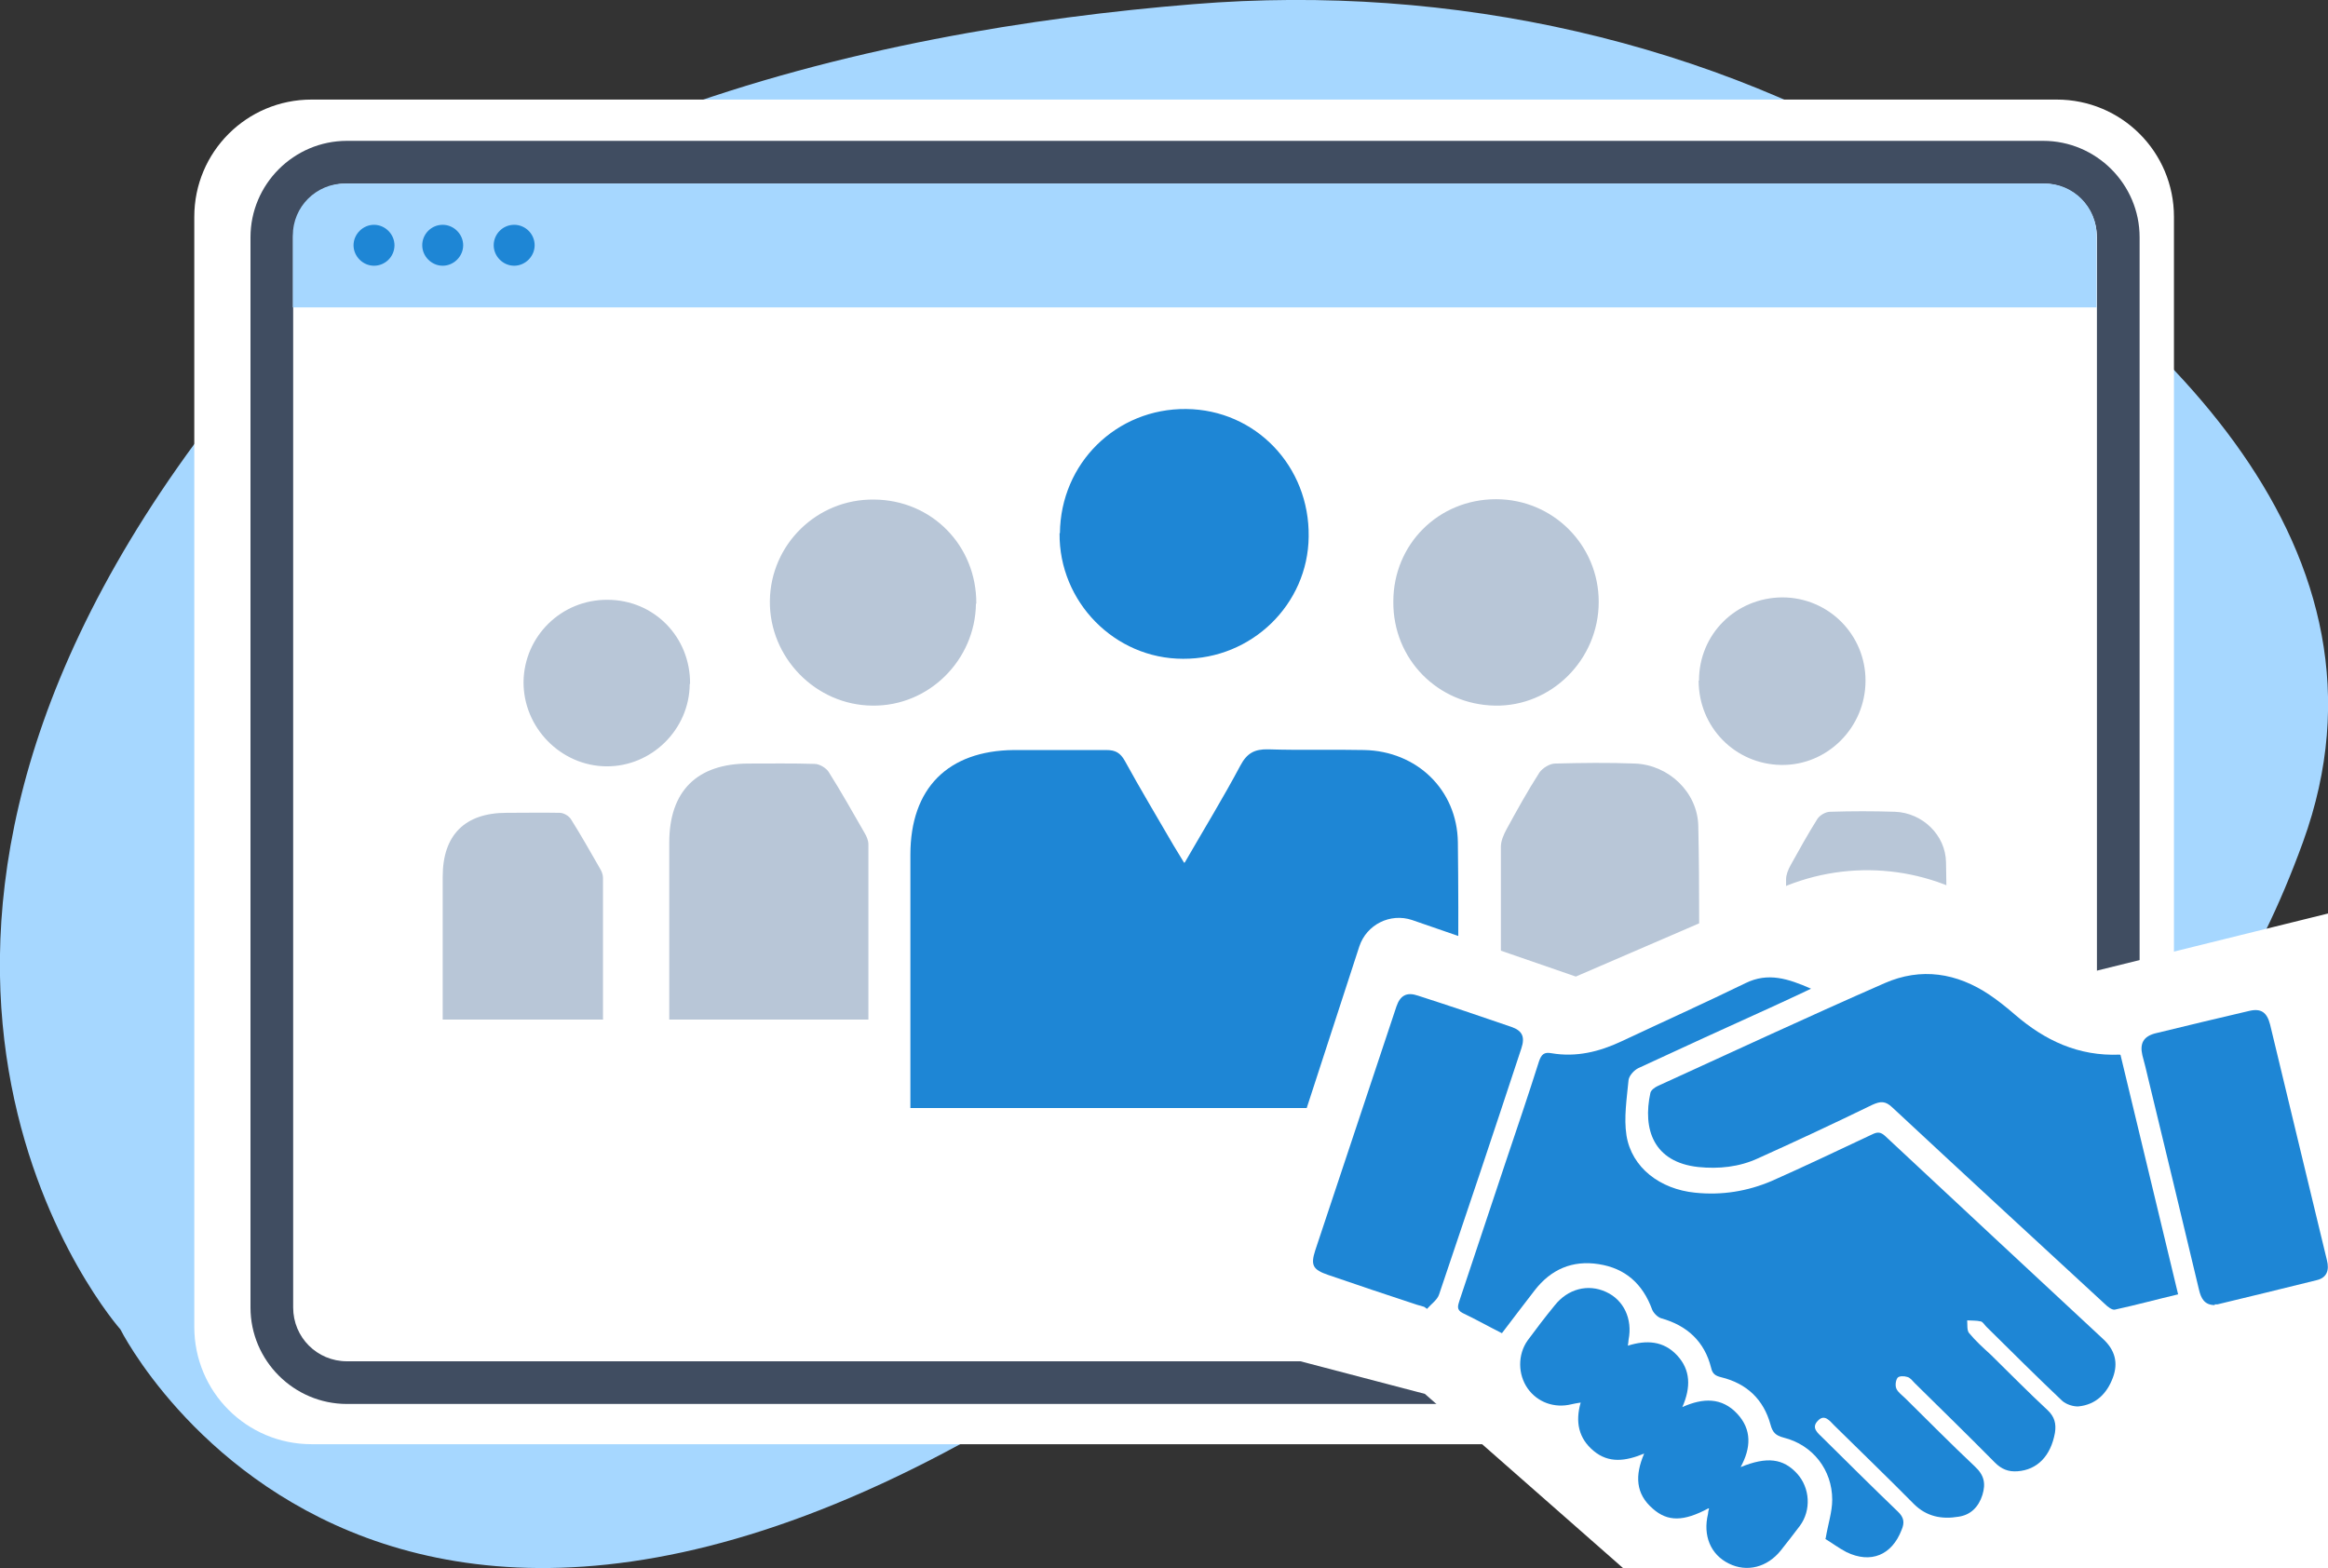 <?xml version="1.0" encoding="UTF-8"?>
<svg xmlns="http://www.w3.org/2000/svg" id="Layer_1" data-name="Layer 1" version="1.1" viewBox="0 0 671 452" width="671" height="452">
  <rect x="0" y="0" width="671" height="452" fill="#333333" stroke="none"/>
  <defs>
    <style type="text/css">
      .cls-1, .cls-2, .cls-3, .cls-4, .cls-5, .cls-6, .cls-7 {
        stroke-width: 0px;
      }

      .cls-1, .cls-2, .cls-5 {
        fill-rule: evenodd;
      }

      .cls-1, .cls-7 {
        fill: #fff;
      }

      .cls-2 {
        fill: #a6d7ff;
      }

      .cls-3 {
        fill: #404d61;
      }

      .cls-4 {
        fill: #b8c6d7;
      }

      .cls-5, .cls-6 {
        fill: #1e86d5;
      }
    </style>
  </defs>
  <g id="Layer_1-2" data-name="Layer 1">
    <g>
      <path class="cls-2" d="M499.8,334.3s110.2,56.6,164-91.6c30.5-84.1-41.2-150.8-109-192.8C493.7,12.1,418.8-4.9,344,1.2,251.3,8.7,123.3,36.4,56.3,127.6c-112.6,153.2-21.6,255.6-21.6,255.6,0,0,83,166.3,318.9-18.2,0,0,67.2-55.2,146.2-30.7Z"></path>
      <g>
        <path class="cls-1" d="M592.8,416.3H89.8c-18.7,0-33.8-15.1-33.8-33.8V62.5c0-18.7,15.1-33.8,33.8-33.8h503c18.7,0,33.8,15.1,33.8,33.8v320c0,18.7-15.1,33.8-33.8,33.8Z"></path>
        <path class="cls-3" d="M588.9,404.7H100c-15.3,0-27.8-12.5-27.8-27.8V68.4c0-15.3,12.5-27.8,27.8-27.8h488.9c15.3,0,27.8,12.5,27.8,27.8v308.5c0,15.3-12.5,27.8-27.8,27.8ZM100,52.9c-8.6,0-15.5,6.9-15.5,15.5v308.5c0,8.6,6.9,15.5,15.5,15.5h488.9c8.6,0,15.5-6.9,15.5-15.5V68.4c0-8.6-6.9-15.5-15.5-15.5H100Z"></path>
      </g>
      <g>
        <path class="cls-2" d="M589.4,52.9H99.4c-8.3,0-15,6.7-15,15v20.7h519.9v-20.7c0-8.3-6.7-15-15-15Z"></path>
        <path class="cls-5" d="M113.7,70.7c0,3.3-2.7,5.9-5.9,5.9s-5.9-2.7-5.9-5.9,2.7-5.9,5.9-5.9,5.9,2.7,5.9,5.9ZM127.6,64.8c-3.3,0-5.9,2.7-5.9,5.9s2.7,5.9,5.9,5.9,5.9-2.7,5.9-5.9-2.7-5.9-5.9-5.9ZM148.2,64.8c-3.3,0-5.9,2.7-5.9,5.9s2.7,5.9,5.9,5.9,5.9-2.7,5.9-5.9c0-3.3-2.7-5.9-5.9-5.9Z"></path>
      </g>
    </g>
  </g>
  <g>
    <path class="cls-6" d="M341.5,248.6c5.6-9.7,11.1-18.7,16-27.9,1.9-3.6,4.1-4.8,8.1-4.7,9.2.3,18.4,0,27.6.2,15.1.3,26.8,11.4,27,26.6.3,24.9,0,49.7,0,74.6,0,.6-.2,1.2-.3,2h-157.5c0-1.5,0-2.9,0-4.3,0-22.9,0-45.8,0-68.7,0-19.2,10.8-30,29.8-30.2,8.9,0,17.8,0,26.7,0,2.6,0,4,.8,5.3,3.1,4.5,8.2,9.3,16.2,14,24.3.9,1.5,1.8,3,3.1,5.1Z"></path>
    <path class="cls-6" d="M305.5,153.7c.2-20.2,16.3-36,36.4-35.8,20,.2,35.6,16.5,35.3,36.8-.2,19.5-16.4,35.3-36.2,35.2-19.7,0-35.8-16.4-35.6-36.2Z"></path>
    <path class="cls-4" d="M250.4,293.9h-57.5c0-2.2,0-4.3,0-6.3,0-14.9,0-29.8,0-44.7,0-14.9,8-22.8,22.9-22.8,6.3,0,12.7-.1,19,.1,1.4,0,3.4,1.2,4.1,2.4,3.6,5.7,6.9,11.6,10.3,17.5.6,1,1.1,2.2,1.1,3.3,0,16.7,0,33.4,0,50.5Z"></path>
    <path class="cls-4" d="M489.2,293.8h-56.2c-.1-.8-.4-1.5-.4-2.2,0-15.8,0-31.7,0-47.5,0-1.7.8-3.5,1.6-5,3-5.5,6.1-11.1,9.5-16.4.9-1.3,3-2.6,4.5-2.6,7.7-.2,15.4-.3,23.1,0,9.7.4,18,8.3,18.2,18,.4,17.9.2,35.9.2,53.8,0,.6-.3,1.1-.4,1.9Z"></path>
    <path class="cls-4" d="M281.3,174c-.2,16.3-13.6,29.6-29.8,29.4-16.4-.1-29.8-13.9-29.6-30.2.2-16.3,13.6-29.4,30-29.2,16.7.1,29.6,13.3,29.5,30Z"></path>
    <path class="cls-4" d="M173.9,293.9h-46.3c0-1.8,0-3.5,0-5.1,0-12,0-24,0-36.1,0-12,6.4-18.4,18.4-18.4,5.1,0,10.2-.1,15.3,0,1.2,0,2.7.9,3.3,1.9,2.9,4.6,5.6,9.4,8.3,14.1.5.8.9,1.8.9,2.7,0,13.5,0,26.9,0,40.8Z"></path>
    <path class="cls-4" d="M198.8,197.2c-.1,13.1-11,23.8-24,23.7-13.2-.1-24-11.2-23.9-24.4.2-13.1,10.9-23.7,24.2-23.6,13.4,0,23.9,10.7,23.8,24.2Z"></path>
    <path class="cls-4" d="M401.6,173.4c0-16.5,13-29.5,29.6-29.5,16.4,0,29.6,13.2,29.6,29.6,0,16.6-13.6,30.2-29.9,29.9-16.5-.3-29.4-13.4-29.3-29.9Z"></path>
    <path class="cls-4" d="M560.7,293.8h-45.6c-.1-.6-.3-1.2-.3-1.8,0-12.8,0-25.7,0-38.5,0-1.4.6-2.8,1.3-4.1,2.5-4.5,5-9,7.7-13.3.7-1.1,2.4-2.1,3.7-2.1,6.2-.2,12.5-.2,18.7,0,7.9.3,14.6,6.7,14.7,14.6.3,14.5.1,29.1.1,43.6,0,.5-.2.9-.4,1.5Z"></path>
    <path class="cls-4" d="M489.7,196.2c0-13.4,10.6-23.9,24-24,13.3,0,24,10.7,24,24,0,13.5-11,24.5-24.3,24.3-13.3-.2-23.8-10.9-23.8-24.3Z"></path>
  </g>
  <path class="cls-7" d="M410.7,401.8l-56.1-14.7,37.2-114.3c2.1-6.3,8.9-9.7,15.2-7.6l47.2,16.3,59.1-25.5c20.1-8.7,43.3-6.3,61.2,6.5l25.8,18.3,70.8-17.5v188.7h-203.3l-57.1-50.2Z"></path>
  <g>
    <path class="cls-6" d="M526.2,443.5c.7-4.2,1.9-7.7,1.9-11.2,0-8.6-5.6-15.8-14-17.9-2.3-.6-3.2-1.5-3.8-3.8-2-7.2-6.8-11.8-14.2-13.6-1.6-.4-2.5-.9-2.9-2.7-1.9-7.6-6.9-12.2-14.4-14.3-1-.3-2.2-1.5-2.6-2.5-2.7-7.4-7.7-11.9-15.4-13.1-7.6-1.2-13.8,1.5-18.5,7.6-3.1,4-6.2,8.1-9.4,12.3-3.8-1.9-7.5-4-11.3-5.8-2-1-1.3-2.3-.9-3.7,4.4-13.2,8.8-26.4,13.2-39.6,3.3-9.8,6.6-19.5,9.7-29.3.7-2,1.5-2.7,3.6-2.3,7.1,1.2,13.7-.4,20.1-3.4,11.9-5.6,23.9-11,35.8-16.8,6.5-3.2,12.3-1.3,18.9,1.6-4.2,2-7.9,3.7-11.6,5.4-12.8,5.8-25.5,11.6-38.2,17.5-1.2.6-2.6,2.1-2.8,3.4-.5,5.3-1.4,10.9-.6,16,1.5,9.3,9.7,15.5,19.8,16.5,7.7.8,15.1-.4,22.1-3.4,9.7-4.3,19.3-8.9,28.9-13.4,1.6-.8,2.5-.7,3.8.5,20.9,19.5,41.8,39,62.7,58.4,3.5,3.2,4.5,6.9,2.9,11.2-1.7,4.6-4.9,7.8-9.9,8.3-1.5.1-3.6-.6-4.7-1.6-7.4-7-14.6-14.2-21.9-21.4-.5-.5-1-1.4-1.6-1.5-1.3-.3-2.6-.2-3.9-.3.1,1.2-.1,2.8.5,3.6,1.9,2.3,4.1,4.3,6.3,6.3,5.5,5.4,10.8,10.8,16.4,16,2,1.9,2.5,3.9,2.1,6.5-1.2,6.7-5.1,10.7-10.8,11.1-2.6.2-4.6-.6-6.5-2.5-7.6-7.7-15.4-15.3-23.1-22.9-.7-.7-1.3-1.6-2.2-1.8-.9-.3-2.4-.3-2.8.3-.5.7-.7,2.2-.3,3.1.5,1.1,1.7,1.9,2.6,2.8,6.7,6.6,13.2,13.2,20,19.6,2.7,2.5,3.2,4.9,2.2,8.2-1.1,3.5-3.4,5.8-6.9,6.3-4.8.8-9.2,0-12.9-3.7-7.5-7.6-15.3-15.1-22.9-22.6-1.3-1.3-2.8-3.4-4.7-1.4-2.1,2.1,0,3.6,1.4,5,7.2,7.1,14.3,14.2,21.6,21.2,1.8,1.7,2,3.2,1.1,5.3-2.8,7.3-8.9,9.8-15.9,6.4-2.3-1.2-4.4-2.8-6.1-3.8Z"></path>
    <path class="cls-6" d="M611.2,304.1c5.6,23.1,11,45.9,16.6,69-6.3,1.5-12.2,3.1-18.2,4.4-.8.2-2.1-.8-2.9-1.6-20.5-18.9-40.9-37.7-61.3-56.7-2-1.9-3.4-1.8-5.8-.7-10.9,5.3-21.8,10.4-32.9,15.4-5.4,2.5-11.3,3.1-17.2,2.5-12.9-1.4-16.1-10.9-13.8-21.4.2-.8,1.3-1.6,2.2-2,21.7-9.9,43.4-20,65.3-29.6,10.5-4.6,20.8-3,30.3,3.4,2.5,1.7,5,3.7,7.3,5.7,8.6,7.4,18.2,12,30.2,11.5Z"></path>
    <path class="cls-6" d="M410.5,376.7c-.7-.2-1.4-.4-2.1-.6-8.6-2.8-17.1-5.7-25.6-8.6-4.4-1.5-5.1-2.8-3.7-7.1,7.8-23.4,15.6-46.9,23.4-70.3,1.1-3.2,3-4.2,6.2-3.1,9,2.9,17.9,5.9,26.9,9,3.2,1.1,4,2.9,2.9,6.2-7.8,23.7-15.7,47.3-23.7,70.9-.5,1.6-2.3,2.8-3.5,4.2-.2-.2-.5-.4-.7-.5Z"></path>
    <path class="cls-6" d="M638.4,376.2c-3,0-4-1.9-4.6-4.5-4.8-20.2-9.7-40.4-14.6-60.7-.5-2.3-1.1-4.5-1.7-6.8-.8-3.4.3-5.4,3.6-6.3,9.1-2.2,18.1-4.4,27.2-6.5,3.4-.8,5.1.4,6,3.9,5.5,22.7,10.9,45.4,16.4,68,.7,2.8,0,5-2.9,5.7-9.6,2.4-19.2,4.7-28.7,7-.2,0-.4,0-.8,0Z"></path>
    <path class="cls-6" d="M492.4,434.8c-7.1,3.8-11.7,3.9-16,.1-5-4.3-5.2-9.6-2.5-15.9-5.3,2.2-10.2,2.9-14.6-.8-4.3-3.6-5.3-8.3-3.7-13.9-1.2.2-1.9.3-2.7.5-4.9,1.2-9.8-.6-12.6-4.6-2.8-4-2.9-9.7,0-13.8,2.5-3.4,5.1-6.8,7.8-10.1,3.8-4.8,9.6-6.3,14.8-3.9,5.1,2.3,7.7,7.8,6.5,13.8,0,.4-.1.8-.2,1.7,5.4-1.7,10.3-1.4,14.2,2.8,3.9,4.2,4,9.2,1.5,14.9,6-2.7,11.4-2.8,15.8,1.9,4.3,4.6,4,9.9,1,15.4,7.6-3.1,12.3-2.5,16.3,1.9,3.7,4.1,4.1,10.5.8,15-1.8,2.4-3.6,4.7-5.5,7.1-3.9,4.9-9.8,6.4-15,3.8-5.3-2.6-7.5-8.1-6-14.3,0-.4.1-.8.3-1.6Z"></path>
  </g>
</svg>
